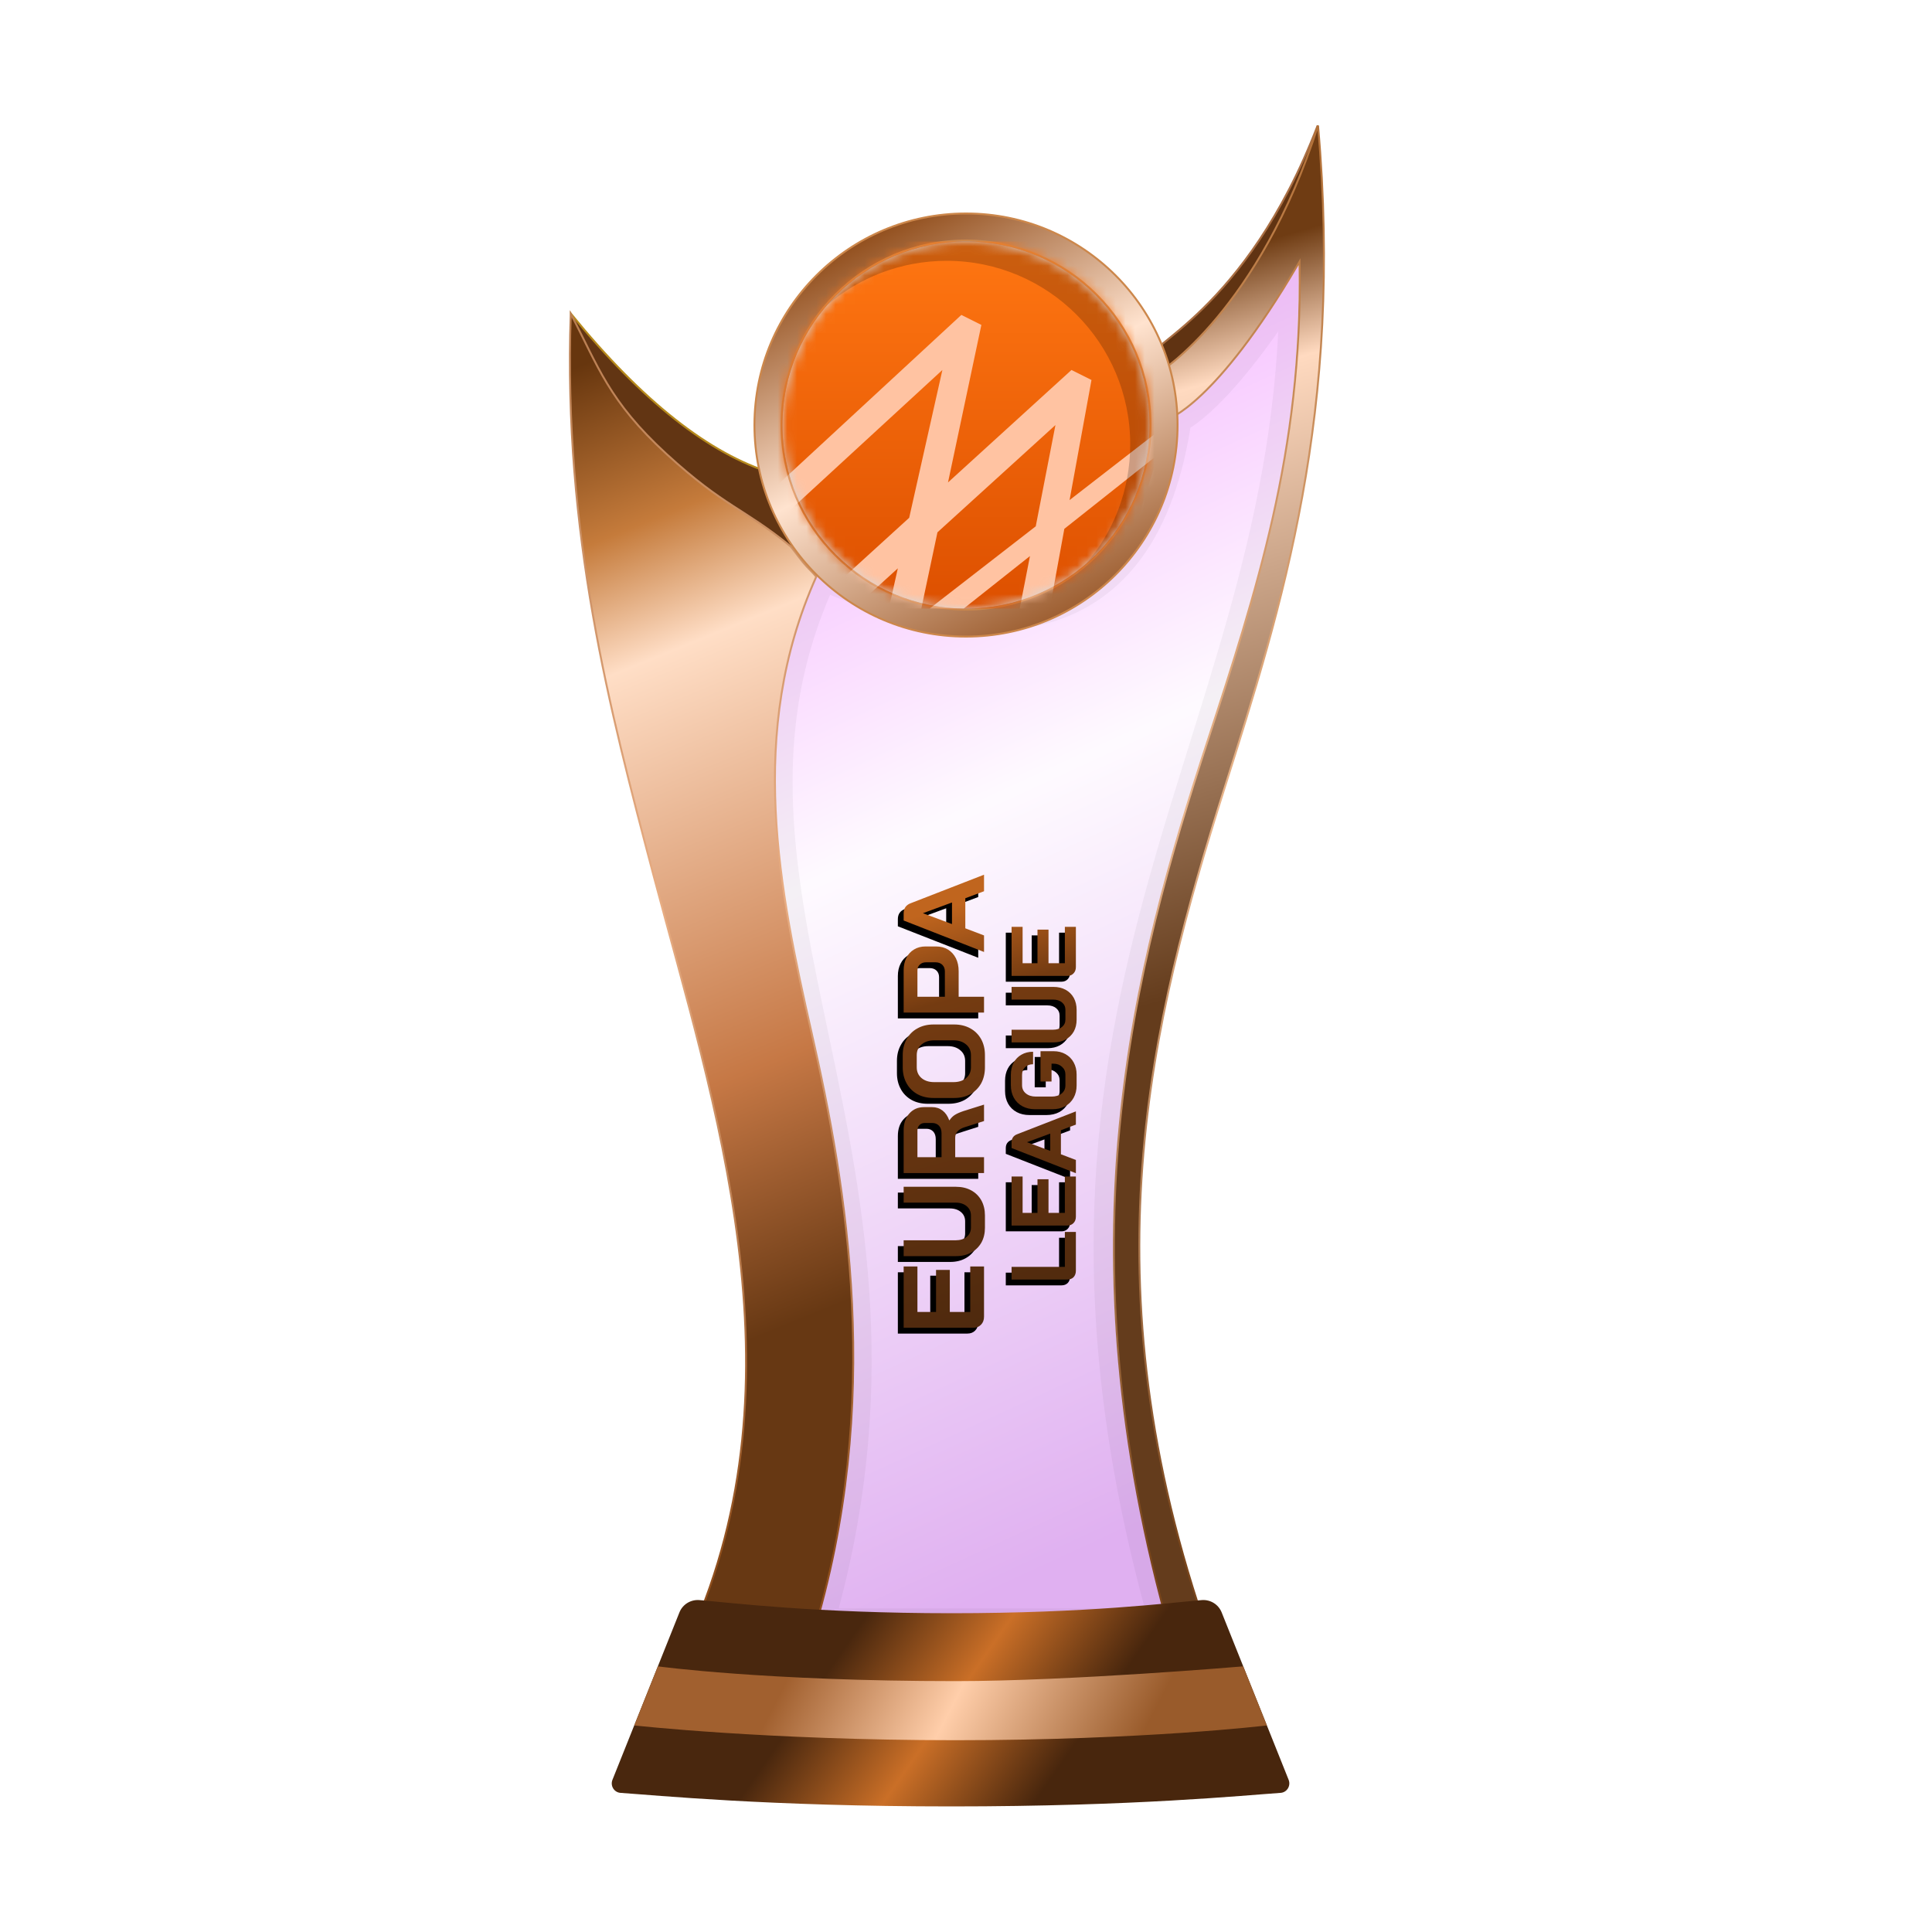 <?xml version="1.0" encoding="UTF-8"?>
<svg width="200px" height="200px" viewBox="0 0 200 200" version="1.1" xmlns="http://www.w3.org/2000/svg" xmlns:xlink="http://www.w3.org/1999/xlink">
    <title>europa_league_bronze</title>
    <defs>
        <linearGradient x1="39.044%" y1="6.772%" x2="58.233%" y2="95.397%" id="linearGradient-1">
            <stop stop-color="#EE86FF" offset="0%"></stop>
            <stop stop-color="#FEF7FF" offset="37.799%"></stop>
            <stop stop-color="#CB7CE7" offset="100%"></stop>
        </linearGradient>
        <filter x="-9.2%" y="-7.0%" width="118.4%" height="110.5%" filterUnits="objectBoundingBox" id="filter-2">
            <feGaussianBlur stdDeviation="1" in="SourceGraphic"></feGaussianBlur>
        </filter>
        <linearGradient x1="50.332%" y1="8.222%" x2="53.008%" y2="57.196%" id="linearGradient-3">
            <stop stop-color="#6F3C13" offset="0%"></stop>
            <stop stop-color="#FFDAC0" offset="17.202%"></stop>
            <stop stop-color="#643C1C" offset="100%"></stop>
        </linearGradient>
        <linearGradient x1="50.955%" y1="-0.323%" x2="51.506%" y2="94.957%" id="linearGradient-4">
            <stop stop-color="#B37138" offset="0%"></stop>
            <stop stop-color="#E7B389" offset="47.712%"></stop>
            <stop stop-color="#7A461C" offset="100%"></stop>
        </linearGradient>
        <linearGradient x1="48.684%" y1="0.016%" x2="56.281%" y2="77.617%" id="linearGradient-5">
            <stop stop-color="#67360E" offset="0%"></stop>
            <stop stop-color="#C57B3B" offset="17.533%"></stop>
            <stop stop-color="#FFDEC6" offset="30.861%"></stop>
            <stop stop-color="#C67845" offset="74.156%"></stop>
            <stop stop-color="#673813" offset="100%"></stop>
        </linearGradient>
        <linearGradient x1="52.298%" y1="-0.283%" x2="54.68%" y2="93.621%" id="linearGradient-6">
            <stop stop-color="#BA7E51" offset="0%"></stop>
            <stop stop-color="#E8AD83" offset="47.712%"></stop>
            <stop stop-color="#904F1D" offset="100%"></stop>
        </linearGradient>
        <linearGradient x1="29.723%" y1="45.927%" x2="71.412%" y2="54.64%" id="linearGradient-7">
            <stop stop-color="#49270E" offset="0%"></stop>
            <stop stop-color="#CA6F27" offset="49.166%"></stop>
            <stop stop-color="#48260D" offset="100%"></stop>
        </linearGradient>
        <linearGradient x1="22.357%" y1="48.161%" x2="82.774%" y2="51.797%" id="linearGradient-8">
            <stop stop-color="#A1602F" offset="0%"></stop>
            <stop stop-color="#FFCEAA" offset="46.571%"></stop>
            <stop stop-color="#995B2B" offset="100%"></stop>
        </linearGradient>
        <linearGradient x1="23.205%" y1="8.071%" x2="68.723%" y2="96.164%" id="linearGradient-9">
            <stop stop-color="#945221" offset="0%"></stop>
            <stop stop-color="#FFE3CF" offset="47.712%"></stop>
            <stop stop-color="#9F6134" offset="100%"></stop>
        </linearGradient>
        <linearGradient x1="0%" y1="52.701%" x2="94.547%" y2="42.636%" id="linearGradient-10">
            <stop stop-color="#4E290E" offset="0%"></stop>
            <stop stop-color="#743B11" offset="78.543%"></stop>
            <stop stop-color="#C0651E" offset="100%"></stop>
        </linearGradient>
        <path d="M80.153,113.415 C79.812,113.415 79.535,113.312 79.321,113.106 C79.107,112.9 79,112.631 79,112.298 L79,105.095 L85.347,105.095 L85.347,106.521 L80.64,106.521 L80.64,108.447 L84.99,108.447 L84.99,109.873 L80.64,109.873 L80.64,111.989 L85.347,111.989 L85.347,113.415 L80.153,113.415 Z M89.364,113.51 C88.777,113.51 88.262,113.388 87.818,113.142 C87.375,112.888 87.03,112.536 86.784,112.084 C86.539,111.632 86.416,111.109 86.416,110.515 L86.416,105.095 L88.056,105.095 L88.056,110.468 C88.056,110.943 88.175,111.327 88.413,111.62 C88.658,111.914 88.975,112.06 89.364,112.06 L90.624,112.06 C91.02,112.06 91.341,111.914 91.586,111.62 C91.832,111.327 91.955,110.943 91.955,110.468 L91.955,105.095 L93.595,105.095 L93.595,110.515 C93.595,111.109 93.472,111.632 93.227,112.084 C92.981,112.536 92.632,112.888 92.181,113.142 C91.729,113.388 91.21,113.51 90.624,113.51 L89.364,113.51 Z M95.018,105.095 L99.44,105.095 C100.161,105.095 100.739,105.289 101.175,105.677 C101.619,106.066 101.841,106.577 101.841,107.211 L101.841,108.043 C101.841,108.455 101.722,108.815 101.484,109.124 C101.254,109.426 100.917,109.655 100.474,109.814 L100.474,109.838 C100.727,110.004 100.917,110.194 101.044,110.408 C101.179,110.622 101.31,110.919 101.437,111.3 L102.102,113.415 L100.402,113.415 L99.772,111.442 C99.669,111.101 99.527,110.848 99.344,110.681 C99.162,110.515 98.937,110.432 98.667,110.432 L96.658,110.432 L96.658,113.415 L95.018,113.415 L95.018,105.095 Z M99.131,109.017 C99.464,109.017 99.725,108.93 99.915,108.756 C100.105,108.574 100.2,108.34 100.2,108.055 L100.2,107.282 C100.2,107.052 100.129,106.87 99.986,106.735 C99.844,106.593 99.654,106.521 99.416,106.521 L96.658,106.521 L96.658,109.017 L99.131,109.017 Z M105.963,113.51 C105.337,113.51 104.782,113.379 104.299,113.118 C103.824,112.849 103.451,112.476 103.182,112.001 C102.92,111.517 102.789,110.959 102.789,110.325 L102.789,108.185 C102.789,107.552 102.92,106.997 103.182,106.521 C103.451,106.038 103.824,105.666 104.299,105.404 C104.782,105.135 105.337,105 105.963,105 L107.223,105 C107.849,105 108.4,105.135 108.875,105.404 C109.358,105.666 109.731,106.038 109.992,106.521 C110.262,106.997 110.397,107.552 110.397,108.185 L110.397,110.325 C110.397,110.959 110.262,111.517 109.992,112.001 C109.731,112.476 109.358,112.849 108.875,113.118 C108.4,113.379 107.849,113.51 107.223,113.51 L105.963,113.51 Z M107.223,112.06 C107.683,112.06 108.051,111.894 108.328,111.561 C108.614,111.228 108.756,110.792 108.756,110.254 L108.756,108.257 C108.756,107.718 108.614,107.282 108.328,106.949 C108.051,106.616 107.683,106.45 107.223,106.45 L105.963,106.45 C105.503,106.45 105.131,106.616 104.846,106.949 C104.568,107.282 104.43,107.718 104.43,108.257 L104.43,110.254 C104.43,110.792 104.568,111.228 104.846,111.561 C105.131,111.894 105.503,112.06 105.963,112.06 L107.223,112.06 Z M116.014,105.095 C116.497,105.095 116.925,105.19 117.298,105.38 C117.67,105.562 117.959,105.828 118.166,106.177 C118.371,106.517 118.474,106.91 118.474,107.353 L118.474,108.459 C118.474,108.918 118.368,109.327 118.154,109.683 C117.94,110.032 117.639,110.305 117.25,110.503 C116.87,110.693 116.426,110.788 115.919,110.788 L113.268,110.788 L113.268,113.415 L111.628,113.415 L111.628,105.095 L116.014,105.095 Z M121.897,105.095 C122.412,105.095 122.76,105.333 122.943,105.808 L125.902,113.415 L124.191,113.415 L123.466,111.478 L120.352,111.478 L119.615,113.415 L117.903,113.415 L121.16,105.095 L121.897,105.095 Z M121.921,107.104 L121.909,107.104 L120.791,110.099 L123.026,110.099 L121.921,107.104 Z M115.99,106.521 L113.268,106.521 L113.268,109.362 L115.895,109.362 C116.172,109.362 116.398,109.275 116.573,109.101 C116.747,108.918 116.834,108.681 116.834,108.387 L116.834,107.425 C116.834,107.147 116.755,106.929 116.596,106.771 C116.446,106.605 116.244,106.521 115.99,106.521 Z M84.915,122.924 C84.636,122.924 84.411,122.845 84.24,122.686 C84.075,122.521 83.992,122.306 83.992,122.04 L83.992,116.268 L85.305,116.268 L85.305,121.783 L88.918,121.783 L88.918,122.924 L84.915,122.924 Z M90.505,122.924 C90.232,122.924 90.01,122.842 89.839,122.677 C89.668,122.512 89.582,122.296 89.582,122.03 L89.582,116.268 L94.66,116.268 L94.66,117.409 L90.895,117.409 L90.895,118.949 L94.375,118.949 L94.375,120.09 L90.895,120.09 L90.895,121.783 L94.66,121.783 L94.66,122.924 L90.505,122.924 Z M99.452,121.374 L96.961,121.374 L96.371,122.924 L95.002,122.924 L97.607,116.268 L98.197,116.268 C98.609,116.268 98.888,116.458 99.033,116.838 L101.401,122.924 L100.032,122.924 L99.452,121.374 Z M97.312,120.271 L99.1,120.271 L98.216,117.875 L98.206,117.875 L97.312,120.271 Z M104.094,123 C103.606,123 103.175,122.895 102.801,122.686 C102.427,122.477 102.135,122.182 101.926,121.802 C101.723,121.415 101.622,120.971 101.622,120.471 L101.622,118.721 C101.622,118.22 101.723,117.78 101.926,117.399 C102.135,117.013 102.427,116.715 102.801,116.506 C103.181,116.296 103.619,116.192 104.113,116.192 L105.178,116.192 C105.653,116.192 106.072,116.287 106.433,116.477 C106.794,116.667 107.073,116.937 107.27,117.285 C107.473,117.634 107.574,118.037 107.574,118.493 L106.281,118.493 C106.281,118.151 106.18,117.875 105.977,117.666 C105.774,117.456 105.508,117.352 105.178,117.352 L104.113,117.352 C103.758,117.352 103.473,117.485 103.257,117.751 C103.042,118.011 102.934,118.353 102.934,118.778 L102.934,120.414 C102.934,120.838 103.039,121.184 103.248,121.45 C103.463,121.71 103.745,121.84 104.094,121.84 L105.216,121.84 C105.539,121.84 105.806,121.723 106.015,121.488 C106.23,121.254 106.338,120.962 106.338,120.613 L106.338,120.404 L104.493,120.404 L104.493,119.263 L107.631,119.263 L107.631,120.613 C107.631,121.076 107.53,121.488 107.327,121.849 C107.124,122.211 106.839,122.493 106.471,122.696 C106.103,122.899 105.685,123 105.216,123 L104.094,123 Z M110.901,123 C110.432,123 110.02,122.902 109.665,122.705 C109.31,122.502 109.035,122.22 108.838,121.859 C108.641,121.498 108.543,121.079 108.543,120.604 L108.543,116.268 L109.855,116.268 L109.855,120.566 C109.855,120.946 109.951,121.254 110.141,121.488 C110.337,121.723 110.591,121.84 110.901,121.84 L111.909,121.84 C112.226,121.84 112.483,121.723 112.68,121.488 C112.876,121.254 112.974,120.946 112.974,120.566 L112.974,116.268 L114.287,116.268 L114.287,120.604 C114.287,121.079 114.188,121.498 113.992,121.859 C113.795,122.22 113.516,122.502 113.155,122.705 C112.794,122.902 112.379,123 111.909,123 L110.901,123 Z M116.347,122.924 C116.075,122.924 115.853,122.842 115.682,122.677 C115.511,122.512 115.425,122.296 115.425,122.03 L115.425,116.268 L120.503,116.268 L120.503,117.409 L116.737,117.409 L116.737,118.949 L120.217,118.949 L120.217,120.09 L116.737,120.09 L116.737,121.783 L120.503,121.783 L120.503,122.924 L116.347,122.924 Z" id="path-11"></path>
        <filter x="-1.9%" y="-5.0%" width="102.6%" height="106.7%" filterUnits="objectBoundingBox" id="filter-12">
            <feOffset dx="-0.6" dy="-0.6" in="SourceAlpha" result="shadowOffsetOuter1"></feOffset>
            <feColorMatrix values="0 0 0 0 0   0 0 0 0 0   0 0 0 0 0  0 0 0 0.2 0" type="matrix" in="shadowOffsetOuter1"></feColorMatrix>
        </filter>
        <circle id="path-13" cx="19" cy="19" r="19"></circle>
        <linearGradient x1="50%" y1="0%" x2="50%" y2="100%" id="linearGradient-15">
            <stop stop-color="#FF7612" offset="0%"></stop>
            <stop stop-color="#DD5000" offset="100%"></stop>
        </linearGradient>
    </defs>
    <g id="europa_league_bronze" stroke="none" stroke-width="1" fill="none" fill-rule="evenodd">
        <g id="euro_qualify_gold_shield" transform="translate(59, 13)">
            <g id="cup" transform="translate(-0, 0)">
                <path d="M25.9,46 C10,79.5 39.5,107 25.182,155.5 L62.144,155.5 C43.037,88.637 76.262,63.456 75.431,14.451 C66.71,28.571 62.4,30 62.4,30 C59.078,53.672 42.512,53.06 25.9,46 Z" id="glass" fill="url(#linearGradient-1)" fill-rule="nonzero" opacity="0.6"></path>
                <path d="M25.9,46 C10,79.5 39.5,107 25.182,155.5 L62.144,155.5 C43.037,88.637 76.262,63.456 75.431,14.451 C66.71,28.571 62.4,30 62.4,30 C59.078,53.672 42.512,53.06 25.9,46 Z" id="glass-shadow" stroke="#000000" stroke-width="4" opacity="0.2" fill-rule="nonzero" filter="url(#filter-2)"></path>
                <path d="M77.4,0 C69.9,19.5 58.9,23 60.4,24 L61.4,26.5 C69.9,24 77.4,10 77.4,0 Z" id="Path" stroke="#A96E43" stroke-width="0.2" fill="#603312" fill-rule="nonzero"></path>
                <path d="M75.531,14.449 L75.525,14.093 L75.345,14.4 C71.083,21.669 67.706,25.673 65.398,27.859 C64.244,28.951 63.358,29.589 62.763,29.953 C62.465,30.135 62.24,30.248 62.091,30.316 C62.045,30.337 62.007,30.353 61.975,30.366 L61.012,25.547 C61.029,25.536 61.05,25.522 61.075,25.505 C61.155,25.452 61.271,25.372 61.422,25.264 C61.723,25.046 62.159,24.715 62.701,24.256 C63.784,23.338 65.292,21.913 66.989,19.877 C70.329,15.871 74.404,9.504 77.441,0.005 C80.081,29.62 73.719,49.746 67.747,68.635 C60.167,92.611 53.219,119.579 66.142,156.4 L62.219,156.4 C50.618,115.733 58.388,86.997 66.053,63.575 C70.975,48.533 75.856,33.617 75.531,14.449 Z" id="Path" stroke="url(#linearGradient-4)" stroke-width="0.2" fill="url(#linearGradient-3)" fill-rule="nonzero"></path>
                <path d="M0.12,19.5 C7.453,28.5 14.413,34 21,36 L24,45 C8.413,35.333 0.453,26.833 0.12,19.5 Z" id="Path-2" stroke="#B68A1C" stroke-width="0.2" fill="#623513"></path>
                <path d="M12.448,156.4 C24.523,129.475 14.934,101.369 8.615,77.48 C4.139,60.556 -0.705,42.242 0.085,19.478 C2.915,24.898 4,28.5 10,34 C16,39.5 17.965,39.575 22.86,43.571 C23.46,44.321 23.976,45.069 24.5,45.631 C24.763,45.913 25,46.147 25.16,46.312 C25.213,46.367 25.327,46.496 25.5,46.7 C18.264,62.841 21.677,79.21 25.037,94.011 C28.6,109.705 32.549,132.09 25.108,156.4 L12.448,156.4 Z" id="Path" stroke="url(#linearGradient-6)" stroke-width="0.2" fill="url(#linearGradient-5)" fill-rule="nonzero"></path>
                <path d="M11.335,153.913 C11.669,153.078 12.513,152.565 13.409,152.641 C16.674,152.916 25.364,154 39.5,154 C53.636,154 62.126,152.916 65.391,152.641 C66.287,152.565 67.131,153.078 67.465,153.913 L74.398,171.244 C74.647,171.869 74.227,172.553 73.557,172.598 C69.827,172.849 58.454,174 39.5,174 C20.546,174 8.973,172.849 5.243,172.598 C4.573,172.553 4.153,171.869 4.402,171.244 L11.335,153.913 Z" id="Path" fill="url(#linearGradient-7)" fill-rule="nonzero"></path>
                <path d="M9.1,159.5 C9.1,159.5 20.307,161.029 39.902,161.029 C51.809,161.029 69.7,159.5 69.7,159.5 L72.15,165.617 C72.15,165.617 59.498,167.146 39.902,167.146 C20.307,167.146 6.66,165.617 6.66,165.617 L9.1,159.5 Z" id="Path" fill="url(#linearGradient-8)" fill-rule="nonzero"></path>
                <circle id="Oval" fill="#8B4934" cx="41" cy="31" r="21"></circle>
                <path d="M41,9.1 C47.048,9.1 52.523,11.551 56.486,15.514 C60.449,19.477 62.9,24.952 62.9,31 C62.9,37.048 60.449,42.523 56.486,46.486 C52.523,50.449 47.048,52.9 41,52.9 C34.952,52.9 29.477,50.449 25.514,46.486 C21.551,42.523 19.1,37.048 19.1,31 C19.1,24.952 21.551,19.477 25.514,15.514 C29.477,11.551 34.952,9.1 41,9.1 Z M41,11.9 C35.726,11.9 30.951,14.038 27.494,17.494 C24.038,20.951 21.9,25.726 21.9,31 C21.9,36.274 24.038,41.049 27.494,44.506 C30.951,47.962 35.726,50.1 41,50.1 C46.274,50.1 51.049,47.962 54.506,44.506 C57.962,41.049 60.1,36.274 60.1,31 C60.1,25.726 57.962,20.951 54.506,17.494 C51.049,14.038 46.274,11.9 41,11.9 Z" id="Shape" stroke="#CC874B" stroke-width="0.2" fill="url(#linearGradient-9)"></path>
            </g>
        </g>
        <g id="Combined-Shape" fill-rule="nonzero" transform="translate(102.451, 114) rotate(-90) translate(-102.451, -114)">
            <use fill="black" fill-opacity="1" filter="url(#filter-12)" xlink:href="#path-11"></use>
            <use fill="url(#linearGradient-10)" xlink:href="#path-11"></use>
        </g>
        <g id="flag" transform="translate(81, 25)">
            <mask id="mask-14" fill="white">
                <use xlink:href="#path-13"></use>
            </mask>
            <use id="Mask" fill="#D8D8D8" xlink:href="#path-13"></use>
            <g mask="url(#mask-14)" id="Path">
                <g transform="translate(-1, 0)">
                    <path d="M0,3.8 C0,1.701 1.701,0 3.8,0 L45.6,0 C47.699,0 49.4,1.701 49.4,3.8 L49.4,34.2 C49.4,36.299 47.699,38 45.6,38 L3.8,38 C1.701,38 0,36.299 0,34.2 L0,3.8 Z" fill="url(#linearGradient-15)" fill-rule="nonzero"></path>
                    <path d="M0,25.65 L19.518,7.6 L21.591,8.636 L18.138,24.94 L30.918,13.3 L32.991,14.336 L30.722,26.768 L40.072,19.518 L42.352,20.762 L39.08,31.229 L47.327,24.666 L48.57,25.08 L46.498,37.886 C46.498,37.886 46.55,38 44.954,38 L47.12,26.41 L38.318,33.665 L36.963,38 L34.891,38 L35.53,35.964 L33.06,38 L30.573,38 L36.329,33.419 L39.901,22.04 L30.179,29.744 L28.673,38 L25.563,38 L26.621,32.564 L19.761,38 L16.236,38 L27.22,29.483 L29.26,19 L17.044,30.105 L15.373,38 L12.008,38 L12.944,33.833 L8.36,38 L3.8,38 L14.119,28.601 L17.556,13.3 L0,29.45 L0,25.65 Z" fill="#FFC3A2" fill-rule="evenodd"></path>
                </g>
            </g>
            <path d="M19,0 C29.493,0 38,8.507 38,19 C38,24.756 35.441,29.914 31.398,33.398 C34.266,30.07 36,25.738 36,21 C36,10.507 27.493,2 17,2 C12.262,2 7.93,3.734 4.602,6.602 C8.086,2.559 13.244,0 19,0 Z" id="Path" fill-opacity="0.2" fill="#000000" mask="url(#mask-14)"></path>
        </g>
    </g>
</svg>